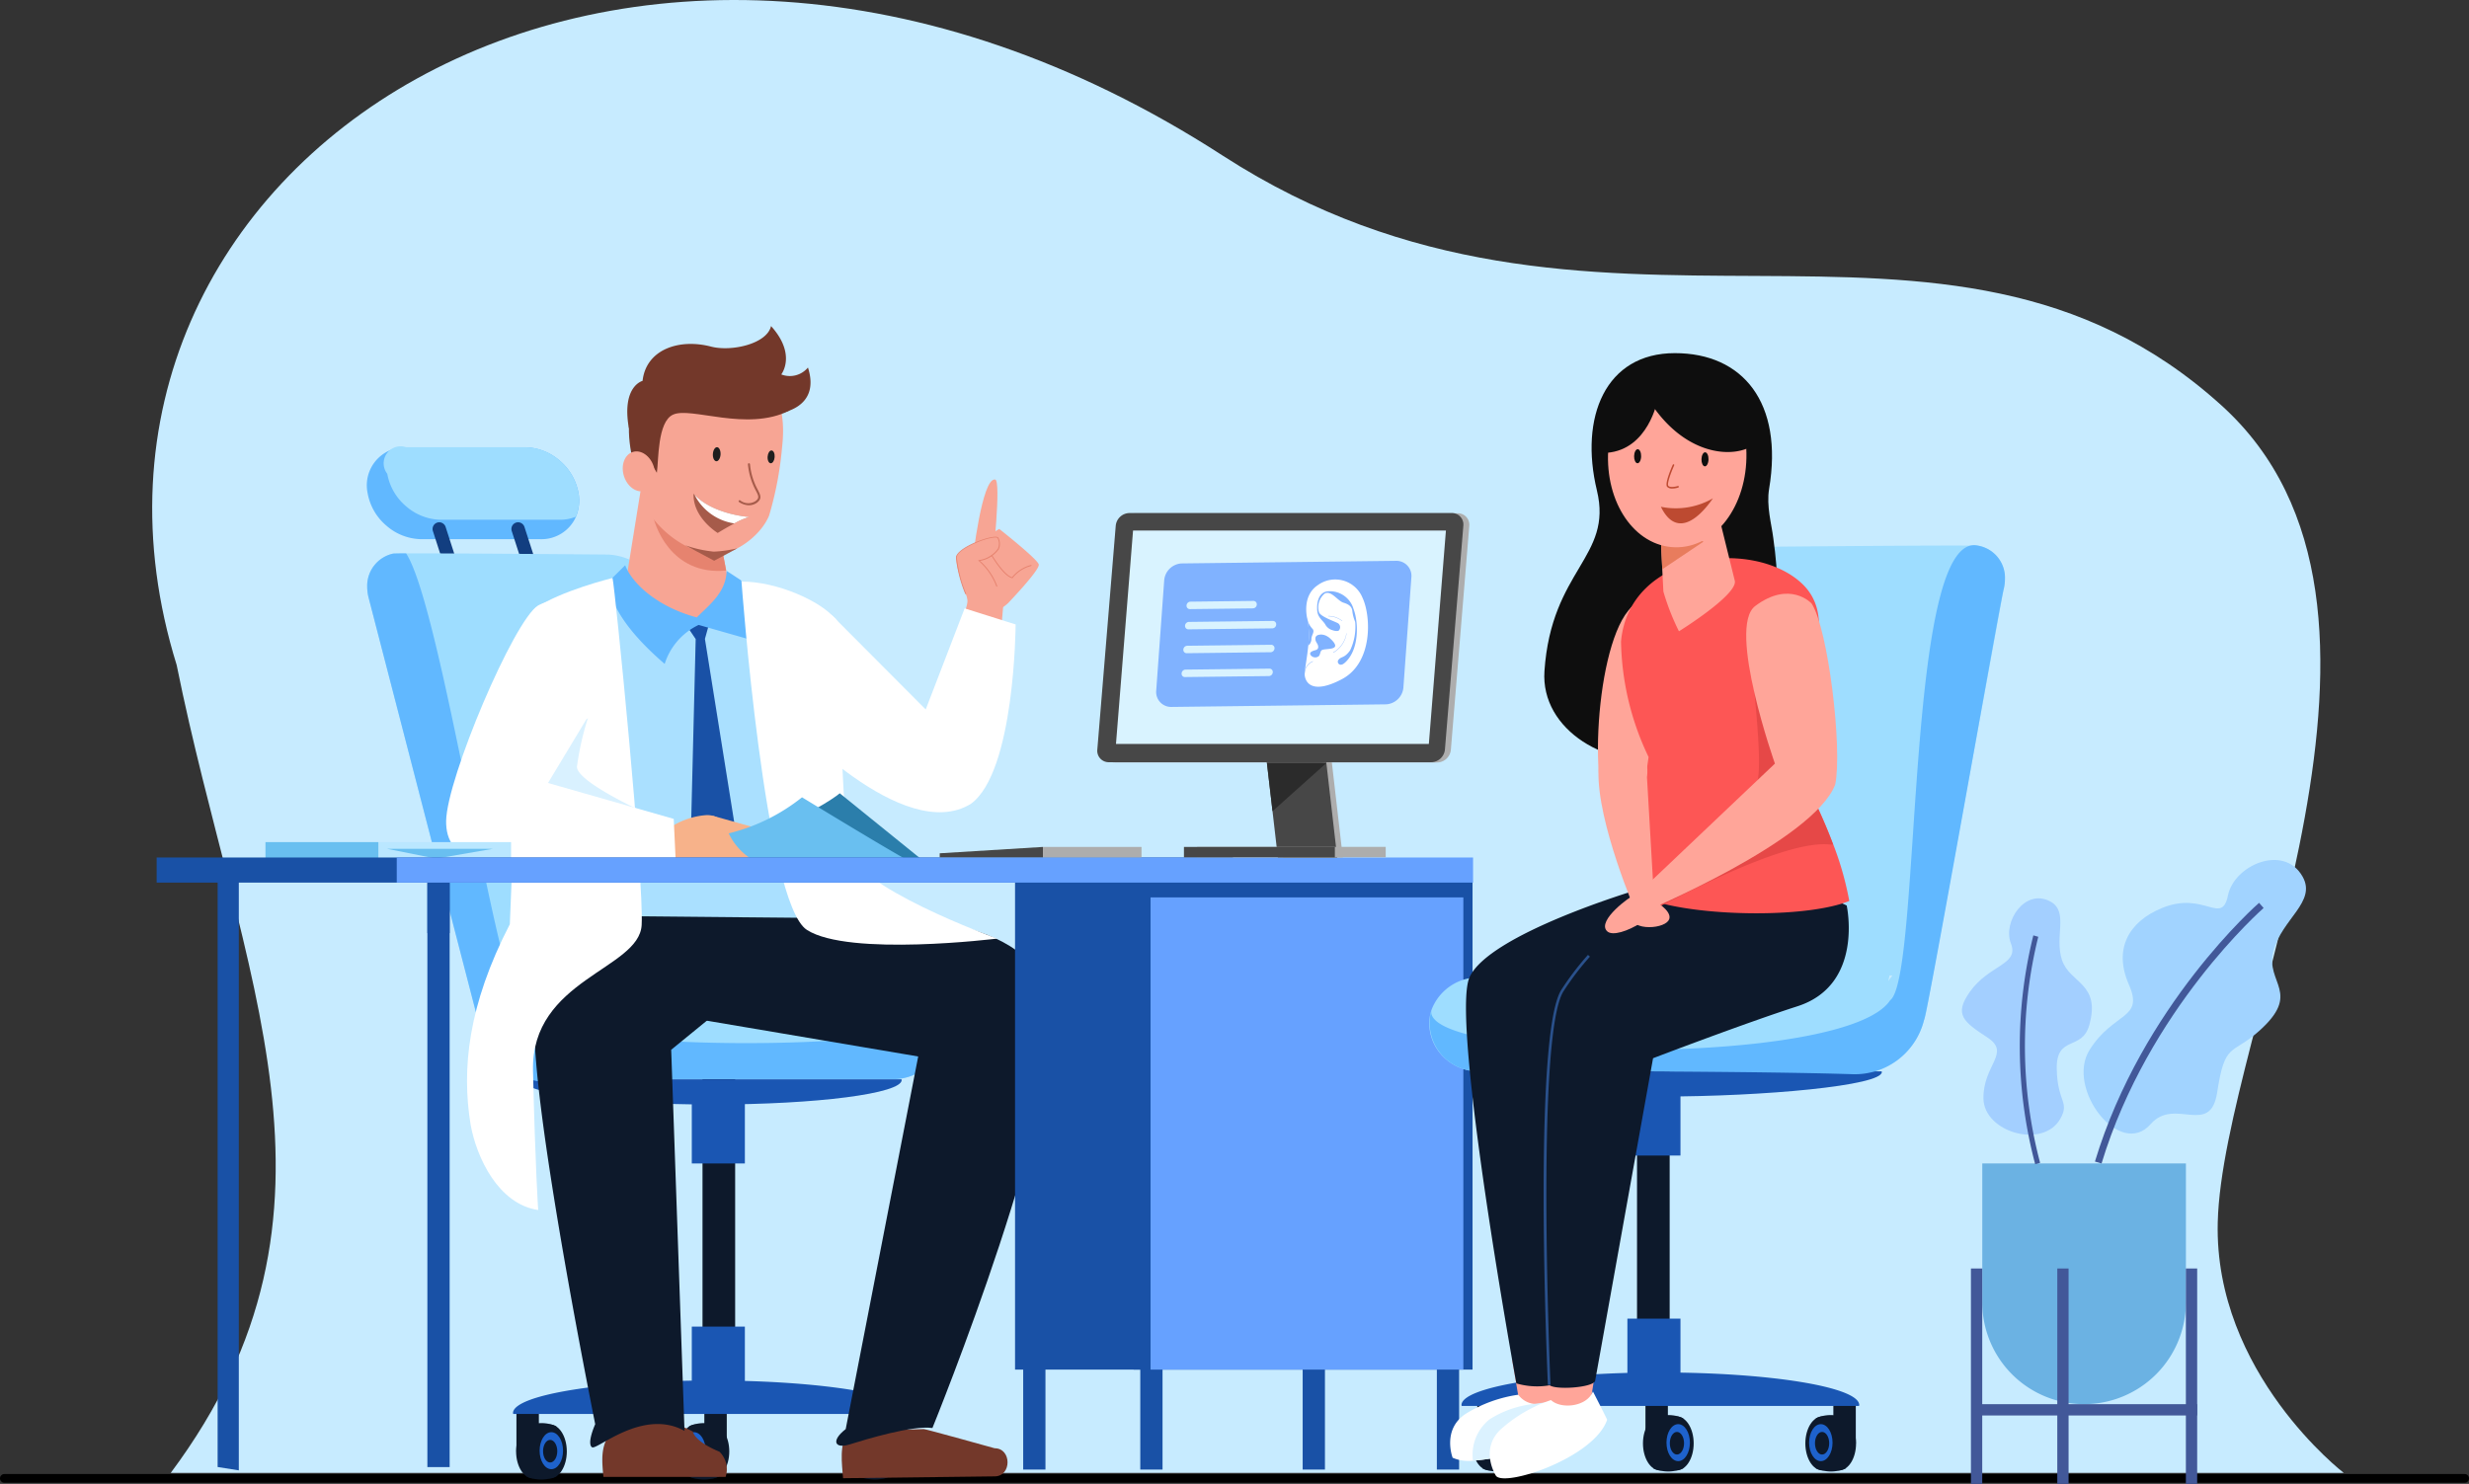 <svg xmlns="http://www.w3.org/2000/svg" width="250.623" height="150.663" viewBox="0 0 250.623 150.663">
  <rect x="0" y="0" width="250.623" height="150.663" fill="#333333" stroke="none"/>
  <g id="Gruppe_857" data-name="Gruppe 857" transform="translate(1896.225 -175.878)">
    <g id="room" transform="translate(-1896.225 175.878)">
      <path id="Pfad_727" data-name="Pfad 727" d="M443.824,559.438c19.915-26.7,6.984-50.366.6-82.023C428.785,427,489.687,386.3,550.6,425.689c37.783,24.435,73.059-.3,101.4,25.378,22.541,20.417.093,63.51-.391,82.932-.382,15.31,12.787,25.438,12.787,25.438Z" transform="translate(-426.491 -409.894)" fill="#c7ebff"/>
      <path id="shadow" d="M510.281,2172.284H260.542a.439.439,0,0,1-.442-.442h0a.439.439,0,0,1,.442-.442H510.281a.439.439,0,0,1,.442.442h0A.439.439,0,0,1,510.281,2172.284Z" transform="translate(-260.1 -2021.738)"/>
      <g id="plant_2_" transform="translate(199.151 87.316)">
        <g id="Gruppe_787" data-name="Gruppe 787" transform="translate(0.914 30.816)">
          <g id="Gruppe_786" data-name="Gruppe 786">
            <path id="Pfad_728" data-name="Pfad 728" d="M2638.731,1824.735h0a10.341,10.341,0,0,0,10.34-10.34v-14.1H2628.4v14.1A10.329,10.329,0,0,0,2638.731,1824.735Z" transform="translate(-2627.248 -1800.3)" fill="#6bb2e3"/>
            <rect id="Rechteck_535" data-name="Rechteck 535" width="1.147" height="21.869" transform="translate(22.966 32.53) rotate(180)" fill="#425899"/>
            <rect id="Rechteck_536" data-name="Rechteck 536" width="1.147" height="21.869" transform="translate(1.147 32.53) rotate(180)" fill="#425899"/>
            <rect id="Rechteck_537" data-name="Rechteck 537" width="1.147" height="21.869" transform="translate(9.913 32.53) rotate(180)" fill="#425899"/>
          </g>
          <rect id="Rechteck_538" data-name="Rechteck 538" width="1.147" height="21.869" transform="translate(22.965 24.438) rotate(90)" fill="#425899"/>
        </g>
        <g id="Gruppe_788" data-name="Gruppe 788" transform="translate(0 3.896)">
          <path id="Pfad_729" data-name="Pfad 729" d="M2613.041,1483.763c1.929,1.028.408,3.552,1.2,5.948s3.968,2.336,2.77,6.618c-.739,2.642-3.356.986-3.3,4.418s1.359,3.347.348,5.106c-1.759,3.076-7.749,1.351-7.791-2.082s2.829-4.6.4-6.194-3.4-2.32-1.8-4.6c1.98-2.829,5.047-2.744,4.189-4.945S2610.493,1482.4,2613.041,1483.763Z" transform="translate(-2604.085 -1483.454)" fill="#a3cfff"/>
          <path id="Pfad_730" data-name="Pfad 730" d="M2675.128,1550.793l-.5.144a46.679,46.679,0,0,1-.187-23.237l.5.144A46.228,46.228,0,0,0,2675.128,1550.793Z" transform="translate(-2667.191 -1523.941)" fill="#425899"/>
        </g>
        <g id="Gruppe_789" data-name="Gruppe 789" transform="translate(12.346)">
          <path id="Pfad_731" data-name="Pfad 731" d="M2771.638,1439.3c1.427,2.557-2.124,4.291-2.974,7.553s2.957,4.206-1.5,8.148c-2.744,2.43-3.424,1.036-4.206,6.194-.7,4.537-4.325.442-6.746,3.211-3.118,3.577-8.649-3.619-6.211-7.519s5.565-3.084,3.994-6.644-.068-6.381,3.39-7.783c4.274-1.742,6.033,1.835,6.669-1.274C2764.688,1438.1,2769.751,1435.922,2771.638,1439.3Z" transform="translate(-2749.394 -1437.595)" fill="#a1d3ff"/>
          <path id="Pfad_732" data-name="Pfad 732" d="M2763.671,1515.266c4.75-15.684,16.338-25.837,16.449-25.939l-.459-.527c-.119.1-11.861,10.391-16.661,26.27Z" transform="translate(-2761.844 -1484.45)" fill="#425899"/>
        </g>
      </g>
    </g>
    <g id="characters" transform="translate(-1880.324 208.98)">
      <g id="doctor" transform="translate(11.046)">
        <g id="Gruppe_790" data-name="Gruppe 790" transform="translate(10.304 12.303)">
          <path id="Pfad_733" data-name="Pfad 733" d="M698.6,949.064a5.6,5.6,0,0,0,1.912,3.3,5.5,5.5,0,0,0,3.526,1.368h12.082a3.831,3.831,0,0,0,3.628-2.277,4.271,4.271,0,0,0,.263-2.387,5.635,5.635,0,0,0-1.9-3.3,5.5,5.5,0,0,0-3.526-1.368H702.49a4.27,4.27,0,0,0-1.64.314A3.861,3.861,0,0,0,698.6,949.064Z" transform="translate(-698.533 -944.391)" fill="#61b8ff"/>
          <path id="Pfad_734" data-name="Pfad 734" d="M873.4,1040.4h0a.681.681,0,0,0,.646-.892l-1.623-5.03a.692.692,0,0,0-.646-.476h0a.681.681,0,0,0-.646.892l1.623,5.03A.665.665,0,0,0,873.4,1040.4Z" transform="translate(-856.436 -1026.379)" fill="#123e80"/>
          <path id="Pfad_735" data-name="Pfad 735" d="M779.2,1040.4h0a.681.681,0,0,0,.646-.892l-1.623-5.03a.692.692,0,0,0-.646-.476h0a.681.681,0,0,0-.646.892l1.623,5.03A.665.665,0,0,0,779.2,1040.4Z" transform="translate(-770.239 -1026.379)" fill="#123e80"/>
          <path id="Pfad_736" data-name="Pfad 736" d="M722.1,947a5.6,5.6,0,0,0,1.912,3.3,5.5,5.5,0,0,0,3.526,1.368h12.082a4.23,4.23,0,0,0,1.631-.314,4.272,4.272,0,0,0,.263-2.387,5.635,5.635,0,0,0-1.9-3.3,5.5,5.5,0,0,0-3.526-1.368H724A1.725,1.725,0,0,0,722.1,947Z" transform="translate(-720.04 -944.3)" fill="#9eddff"/>
        </g>
        <g id="Gruppe_802" data-name="Gruppe 802" transform="translate(10.326 23.083)">
          <g id="Gruppe_801" data-name="Gruppe 801">
            <g id="Gruppe_800" data-name="Gruppe 800">
              <g id="Gruppe_797" data-name="Gruppe 797" transform="translate(14.801 51.701)">
                <rect id="Rechteck_539" data-name="Rechteck 539" width="2.277" height="4.24" transform="translate(36.491 35.26)" fill="#0d192b"/>
                <rect id="Rechteck_540" data-name="Rechteck 540" width="2.277" height="4.24" transform="translate(19.422 35.26)" fill="#0d192b"/>
                <rect id="Rechteck_541" data-name="Rechteck 541" width="2.277" height="4.24" transform="translate(0.348 35.26)" fill="#0d192b"/>
                <g id="Gruppe_792" data-name="Gruppe 792" transform="translate(0.314 36.605)">
                  <g id="Gruppe_791" data-name="Gruppe 791">
                    <ellipse id="Ellipse_61" data-name="Ellipse 61" cx="1.733" cy="2.744" rx="1.733" ry="2.744" transform="translate(0 0.133)" fill="#0d192b"/>
                    <ellipse id="Ellipse_62" data-name="Ellipse 62" cx="1.733" cy="2.744" rx="1.733" ry="2.744" transform="translate(1.682 0.133)" fill="#0d192b"/>
                    <path id="Pfad_737" data-name="Pfad 737" d="M892.042,2115.938a3.717,3.717,0,0,1-3.025.017l-.017-5.063a3.544,3.544,0,0,1,3.033-.026Z" transform="translate(-887.955 -2110.537)" fill="#0d192b"/>
                    <ellipse id="Ellipse_63" data-name="Ellipse 63" cx="1.189" cy="1.878" rx="1.189" ry="1.878" transform="translate(2.387 0.923)" fill="#1e62cc"/>
                  </g>
                  <ellipse id="Ellipse_64" data-name="Ellipse 64" cx="0.722" cy="1.147" rx="0.722" ry="1.147" transform="translate(2.736 1.705)" fill="#0d192b"/>
                </g>
                <g id="Gruppe_794" data-name="Gruppe 794" transform="translate(16.806 36.605)">
                  <g id="Gruppe_793" data-name="Gruppe 793">
                    <ellipse id="Ellipse_65" data-name="Ellipse 65" cx="1.733" cy="2.744" rx="1.733" ry="2.744" transform="translate(1.682 0.133)" fill="#0d192b"/>
                    <ellipse id="Ellipse_66" data-name="Ellipse 66" cx="1.733" cy="2.744" rx="1.733" ry="2.744" transform="translate(0 0.133)" fill="#0d192b"/>
                    <path id="Pfad_738" data-name="Pfad 738" d="M1083.3,2115.938a3.717,3.717,0,0,0,3.025.017l.017-5.063a3.543,3.543,0,0,0-3.033-.026Z" transform="translate(-1082.238 -2110.537)" fill="#0d192b"/>
                    <ellipse id="Ellipse_67" data-name="Ellipse 67" cx="1.189" cy="1.878" rx="1.189" ry="1.878" transform="translate(0.374 0.923)" fill="#1e62cc"/>
                  </g>
                  <ellipse id="Ellipse_68" data-name="Ellipse 68" cx="0.722" cy="1.147" rx="0.722" ry="1.147" transform="translate(0.969 1.705)" fill="#0d192b"/>
                </g>
                <g id="Gruppe_796" data-name="Gruppe 796" transform="translate(34.138 36.605)">
                  <g id="Gruppe_795" data-name="Gruppe 795">
                    <ellipse id="Ellipse_69" data-name="Ellipse 69" cx="1.733" cy="2.744" rx="1.733" ry="2.744" transform="translate(1.682 0.133)" fill="#0d192b"/>
                    <ellipse id="Ellipse_70" data-name="Ellipse 70" cx="1.733" cy="2.744" rx="1.733" ry="2.744" transform="translate(0 0.133)" fill="#0d192b"/>
                    <path id="Pfad_739" data-name="Pfad 739" d="M1287.4,2115.938a3.717,3.717,0,0,0,3.025.017l.017-5.063a3.544,3.544,0,0,0-3.033-.026Z" transform="translate(-1286.329 -2110.537)" fill="#0d192b"/>
                    <ellipse id="Ellipse_71" data-name="Ellipse 71" cx="1.189" cy="1.878" rx="1.189" ry="1.878" transform="translate(0.382 0.923)" fill="#1e62cc"/>
                  </g>
                  <ellipse id="Ellipse_72" data-name="Ellipse 72" cx="0.722" cy="1.147" rx="0.722" ry="1.147" transform="translate(0.977 1.705)" fill="#0d192b"/>
                </g>
                <rect id="Rechteck_542" data-name="Rechteck 542" width="3.314" height="34.529" transform="translate(19.236)" fill="#0d192b"/>
                <path id="Pfad_740" data-name="Pfad 740" d="M913.349,2063a.331.331,0,0,0,.026-.085c0-1.826-9.04-3.313-20.187-3.313S873,2061.078,873,2062.914c0,.025.026.06.026.085Z" transform="translate(-873 -2027.323)" fill="#1a56b3"/>
                <rect id="Rechteck_543" data-name="Rechteck 543" width="5.387" height="6.576" transform="translate(23.536 10.243) rotate(180)" fill="#1a56b3"/>
                <rect id="Rechteck_544" data-name="Rechteck 544" width="5.387" height="6.576" transform="translate(23.536 33.384) rotate(180)" fill="#1a56b3"/>
              </g>
              <g id="Gruppe_799" data-name="Gruppe 799">
                <path id="Pfad_741" data-name="Pfad 741" d="M997.512,1072.7Z" transform="translate(-971.939 -1072.571)" fill="#4a82db"/>
                <g id="Gruppe_798" data-name="Gruppe 798">
                  <path id="Pfad_742" data-name="Pfad 742" d="M698.8,1074.574a4.684,4.684,0,0,0,.119,1.011l11.173,43.178a5.229,5.229,0,0,0,.187.62,7.262,7.262,0,0,0,7.23,5.489l11.682-.306h23.016a5.066,5.066,0,0,0,3.551-1.427,4.775,4.775,0,0,0,1.478-3.441,4.221,4.221,0,0,0-.221-1.359,5.116,5.116,0,0,0-4.953-3.313s-10.348.28-13.365-2.617-9.822-36.628-9.822-36.628a6.163,6.163,0,0,0-5.489-4.469,1.984,1.984,0,0,0-.221-.009s-15.625-.136-20.417-.119c-.365,0-.663,0-.892.009-.212,0-.34.009-.391.009h-.017A3.35,3.35,0,0,0,698.8,1074.574Zm14.7,40.281h.289l.136.569-.187-.246Z" transform="translate(-698.8 -1071.183)" fill="#9eddff"/>
                </g>
              </g>
              <path id="Pfad_743" data-name="Pfad 743" d="M884.425,1699.7c-.008.025-.025.042-.025.068,0,1.376,8.615,2.489,19.244,2.489s19.244-1.113,19.244-2.489c0-.026-.017-.043-.025-.068Z" transform="translate(-868.631 -1646.299)" fill="#1a56b3"/>
            </g>
          </g>
          <path id="Pfad_744" data-name="Pfad 744" d="M698.8,1074.59a4.683,4.683,0,0,0,.119,1.011l11.173,43.178a5.231,5.231,0,0,0,.187.62,7.262,7.262,0,0,0,7.23,5.489l11.682-.306h23.016a5.066,5.066,0,0,0,3.551-1.427,4.775,4.775,0,0,0,1.478-3.441,4.22,4.22,0,0,0-.221-1.359c-1.317,3.433-39.788,3.67-42.464-.773-2.617-2.269-8.207-40.909-11.8-46.381-.365,0-.663,0-.892.009-.212,0-.34.009-.391.009h-.017A3.35,3.35,0,0,0,698.8,1074.59Z" transform="translate(-698.8 -1071.199)" fill="#61b8ff"/>
        </g>
        <g id="Gruppe_808" data-name="Gruppe 808" transform="translate(29.749)">
          <path id="Pfad_745" data-name="Pfad 745" d="M927.4,1103.928c3.552-2.651,15.744-4.707,23.552-1.045,1.24,1.172,3.025,5.438,4.138,9.439l3.084,33.441H931.793Z" transform="translate(-927.4 -1075.296)" fill="#aae0ff"/>
          <path id="Pfad_746" data-name="Pfad 746" d="M1014.017,1003.719a7.343,7.343,0,0,1-7.417-3.543l1.691-10.476,3.415,1.521a14.311,14.311,0,0,1,3.985.926l1.079,5.591.238,1.215C1017.552,1000.142,1018.214,1003.107,1014.017,1003.719Z" transform="translate(-999.871 -973.54)" fill="#f7a594"/>
          <path id="Pfad_747" data-name="Pfad 747" d="M1039.3,1021c.136,1.3,1.844,6.551,7.511,6.007l-1.054-5.463Z" transform="translate(-1029.793 -1002.181)" fill="#e6836f"/>
          <g id="Gruppe_807" data-name="Gruppe 807" transform="translate(6.022)">
            <g id="Gruppe_806" data-name="Gruppe 806" transform="translate(0 2.916)">
              <g id="Gruppe_803" data-name="Gruppe 803">
                <path id="Pfad_748" data-name="Pfad 748" d="M1033.356,852.737a34.738,34.738,0,0,1-1.325,6.984c-1,2.37-4.1,4.291-6.109,3.959a10.385,10.385,0,0,1-6.126-4.316,25.112,25.112,0,0,1-1.4-7.2c-.059-5.344,4.563-8.352,8.964-7.851S1033.959,847.426,1033.356,852.737Z" transform="translate(-1016.685 -843.375)" fill="#f7a594"/>
                <path id="Pfad_749" data-name="Pfad 749" d="M1012.4,846.24c-.34-1.869,1.054-2.09,1.92-.433.187-1.258.051-5.166,1.631-5.9,1.8-.858,7.511,1.776,11.835-.425,0,0-.561-6.007-9.388-5.65C1008.018,835.424,1012.4,846.24,1012.4,846.24Z" transform="translate(-1010.362 -833.82)" fill="#73382a"/>
                <ellipse id="Ellipse_73" data-name="Ellipse 73" cx="1.589" cy="2.065" rx="1.589" ry="2.065" transform="translate(0 10.343) rotate(-17.319)" fill="#f7a594"/>
              </g>
              <g id="Gruppe_805" data-name="Gruppe 805" transform="translate(7.68 9.386)">
                <path id="Pfad_750" data-name="Pfad 750" d="M1094.349,1002.262a6.559,6.559,0,0,0-1.521.654c-.858.45-1.691.969-1.691.969s-2.532-1.529-2.455-3.985c.034.034.068.076.1.11C1090.738,1002.041,1094.349,1002.262,1094.349,1002.262Z" transform="translate(-1088.68 -995.175)" fill="#a65b4a"/>
                <path id="Pfad_751" data-name="Pfad 751" d="M1095.465,1003.451a6.56,6.56,0,0,0-1.521.654,5.405,5.405,0,0,1-4.044-2.906C1091.854,1003.23,1095.465,1003.451,1095.465,1003.451Z" transform="translate(-1089.796 -996.365)" fill="#fff"/>
                <path id="Pfad_752" data-name="Pfad 752" d="M1143.509,967.753a1.963,1.963,0,0,1-.918-.331.1.1,0,0,1,.127-.161,1.333,1.333,0,0,0,1.563.059c.4-.306.3-.518.017-1.062a6.991,6.991,0,0,1-.8-2.659.094.094,0,0,1,.094-.11.105.105,0,0,1,.119.094,6.661,6.661,0,0,0,.782,2.583c.289.569.459.909-.076,1.325A1.4,1.4,0,0,1,1143.509,967.753Z" transform="translate(-1137.976 -961.856)" fill="#a65b4a"/>
                <g id="Gruppe_804" data-name="Gruppe 804" transform="translate(1.962)">
                  <path id="Pfad_753" data-name="Pfad 753" d="M1112.553,945.032c-.026.391-.221.705-.433.688s-.374-.34-.348-.739.221-.705.433-.688S1112.57,944.641,1112.553,945.032Z" transform="translate(-1111.769 -944.292)" fill="#1e1e1e"/>
                  <path id="Pfad_754" data-name="Pfad 754" d="M1177.882,948.869c-.026.357-.2.637-.4.629s-.34-.314-.314-.671.2-.637.4-.629S1177.908,948.512,1177.882,948.869Z" transform="translate(-1171.609 -947.866)" fill="#1e1e1e"/>
                </g>
              </g>
            </g>
            <path id="Pfad_755" data-name="Pfad 755" d="M1024.893,808.362s4.333-.425,2.982-4.647a2.392,2.392,0,0,1-2.71.7s1.589-2-1.037-4.911c-.416,1.818-4.036,2.625-6.1,2.082-3.28-.85-6.593.323-6.941,3.483,0,0-2.141.518-1.393,4.783,3.314-.119,4.775-3.135,7.213-3.568S1021.418,808.846,1024.893,808.362Z" transform="translate(-1008.579 -799.5)" fill="#73382a"/>
            <path id="Pfad_756" data-name="Pfad 756" d="M1084.093,1061.806a12.611,12.611,0,0,1-2.4.34,12.412,12.412,0,0,1-2.9-.646l2.94,1.572Z" transform="translate(-1071.959 -1039.24)" fill="#a65b4a"/>
          </g>
          <path id="Pfad_757" data-name="Pfad 757" d="M1085.422,1149.3l-.416,1.5,2.974,18.615-1.572,3.033-2.8-3.008.459-18.624-.671-.994.79-1.13Z" transform="translate(-1070.146 -1119.031)" fill="#1951a6"/>
          <path id="Pfad_758" data-name="Pfad 758" d="M998.631,1085.969c-.059,2.209-1.784,3.466-3.025,4.724-3.67-.96-6.457-3.212-7.273-5.293l-1.733,1.716c.306,2.685,2.464,5.472,5.744,8.3a6.571,6.571,0,0,1,3.449-3.959l4.911,1.4a9.023,9.023,0,0,0-.62-5.939Z" transform="translate(-981.57 -1061.109)" fill="#61b8ff"/>
        </g>
        <path id="Pfad_759" data-name="Pfad 759" d="M1281.221,2122.5c1.75,0,1.75-2.855,0-2.855,0,0-6.976-1.946-7.179-1.946s-7.655.212-7.655.212c-.986,1.368-.654,3.3-.552,4.775Z" transform="translate(-1207.206 -2005.702)" fill="#73382a"/>
        <path id="Pfad_760" data-name="Pfad 760" d="M979.817,2115.129c-.127-1.478-.34-3.05.68-4.393,1.733-.637,5.021-2.116,8.411-.2,0,0,.068.952,2.693,2.039a2.488,2.488,0,0,1,.62,2.557Z" transform="translate(-945.514 -1998.279)" fill="#73382a"/>
        <path id="Pfad_761" data-name="Pfad 761" d="M1115.767,1558.464l7.358-37.834-21.725-3.679v-10.374l16.721.009c-.748,0,15.939-1.156,18.276,7.9s-11.827,43.866-11.827,43.866c-2.022-.28-6.687,1.13-8.42,1.674C1114.654,1560.486,1114.246,1559.645,1115.767,1558.464Z" transform="translate(-1056.868 -1446.466)" fill="#0d192b"/>
        <path id="Pfad_762" data-name="Pfad 762" d="M928.812,1504.63l-16.372,13.365,1.351,38.692c-4.316-2.379-9.057,2.158-9.414,1.64,0,0-.527-.246.348-2.319-1.657-8.326-7.7-39.55-5.811-43.017a71.448,71.448,0,0,1,5.82-8.59Z" transform="translate(-871.255 -1444.51)" fill="#0d192b"/>
        <path id="Pfad_763" data-name="Pfad 763" d="M832.825,1100.6c.255,1,3.212,30.731,2.957,35.242s-11.241,5.506-11.028,14.792c.229,9.864.527,14.138.527,14.138-4.07-.595-6.262-5.37-6.857-8.641-.935-5.693-.263-12.167,3.976-20.374,0,0,1.13-31.037,2.54-32.048C827.464,1101.917,832.825,1100.6,832.825,1100.6Z" transform="translate(-797.596 -1075.018)" fill="#fff"/>
        <path id="Pfad_764" data-name="Pfad 764" d="M894.444,1257.7a28.671,28.671,0,0,0-1.41,5.82c0,1.708,8.258,5.293,8.258,5.293H887.8v-6.381Z" transform="translate(-861.416 -1218.77)" fill="#d9f1ff"/>
        <g id="Gruppe_809" data-name="Gruppe 809" transform="translate(40.514 49.655)">
          <path id="Pfad_765" data-name="Pfad 765" d="M1054.1,1385.6a7.632,7.632,0,0,1,4.189-1.665c2.566-.2,4.817,4.681,4.817,4.681h-8.879Z" transform="translate(-1054.1 -1383.927)" fill="#f7b28a"/>
          <path id="Pfad_766" data-name="Pfad 766" d="M1109.956,1384.7s4.036,1.138,4.6,1.291c.263,1.062-2.515.6-3.8.136C1109.336,1385.6,1109.956,1384.7,1109.956,1384.7Z" transform="translate(-1105.087 -1384.634)" fill="#f7b28a"/>
        </g>
        <path id="Pfad_767" data-name="Pfad 767" d="M802.423,1128.476c-2.464,1.529-9.261,17.553-9.329,21.869-.025,1.9.765,3.79,4.384,4.019,2,.127,18.93.272,18.93.272l-.212-4.495-12.761-3.645,3.9-6.474C811.989,1137.627,808,1125.5,802.423,1128.476Z" transform="translate(-774.755 -1100.099)" fill="#fff"/>
        <g id="Gruppe_812" data-name="Gruppe 812" transform="translate(70.047 15.585)">
          <g id="Gruppe_811" data-name="Gruppe 811" transform="translate(0.028)">
            <path id="Pfad_768" data-name="Pfad 768" d="M1403.986,1058.5s-1.563-3.823-1.368-4.868,4.036-2.387,4.231-1.929.586,1.606-1.929,2.294C1406.6,1055.543,1408.489,1058.645,1403.986,1058.5Z" transform="translate(-1402.553 -1045.776)" fill="#f7a594"/>
            <g id="Gruppe_810" data-name="Gruppe 810">
              <path id="Pfad_769" data-name="Pfad 769" d="M1415.5,1049.876s-.323-3.45.238-4.834a7.272,7.272,0,0,1,2.948-3.042s3.891,3.059,4.01,3.611-3.127,3.934-3.127,3.934S1417.161,1051.839,1415.5,1049.876Z" transform="translate(-1414.275 -1036.982)" fill="#f7a594"/>
              <path id="Pfad_770" data-name="Pfad 770" d="M1421.9,991.3s.952-8.607,2.311-8.36c.629.119-.255,8.335-.255,8.335Z" transform="translate(-1420.212 -982.939)" fill="#f7a594"/>
              <path id="Pfad_771" data-name="Pfad 771" d="M1403.026,1057.1h.026a.044.044,0,0,0,.026-.059,13.149,13.149,0,0,1-.943-3.713c.144-.807,2.668-1.861,3.755-1.971.323-.034.374.034.382.059a1.215,1.215,0,0,1,.034,1.062,2.862,2.862,0,0,1-1.929,1.164l-.077.026.06.059a6.328,6.328,0,0,1,1.784,2.574.048.048,0,0,0,.094-.025,6.305,6.305,0,0,0-1.75-2.557,2.894,2.894,0,0,0,1.912-1.189,1.328,1.328,0,0,0-.034-1.139c-.042-.1-.2-.144-.484-.11-1.1.11-3.67,1.181-3.832,2.047a12.915,12.915,0,0,0,.952,3.764C1403,1057.079,1403.017,1057.088,1403.026,1057.1Z" transform="translate(-1402.034 -1045.459)" fill="#e6836f"/>
              <path id="Pfad_772" data-name="Pfad 772" d="M1446.712,1075.665c.017,0,.026.009.042.009l.034.009.017-.026a3.541,3.541,0,0,1,1.886-1.223.049.049,0,0,0-.026-.094,3.686,3.686,0,0,0-1.92,1.241h0c-.824-.238-1.988-2.192-2.005-2.218a.045.045,0,0,0-.06-.017.053.053,0,0,0-.017.059C1444.707,1073.49,1445.845,1075.41,1446.712,1075.665Z" transform="translate(-1441.039 -1065.659)" fill="#e6836f"/>
            </g>
          </g>
          <path id="Pfad_773" data-name="Pfad 773" d="M1403.1,1121.7l-1.4,5.37,4.342,1.393.535-6.134Z" transform="translate(-1401.7 -1109.91)" fill="#f7a594"/>
        </g>
        <path id="Pfad_774" data-name="Pfad 774" d="M1189.262,1138.242l8.887,8.921,3.951-10.263,5.174,1.631s-.059,15-4.554,18.224c-6.873,4.2-18.641-8.607-18.641-8.607C1179.474,1141.709,1186.509,1134.5,1189.262,1138.242Z" transform="translate(-1131.127 -1108.233)" fill="#fff"/>
        <path id="Pfad_775" data-name="Pfad 775" d="M1146,1104.9s2.37,32.609,6.635,35.362,19.321.884,19.321.884-15.021-5.387-15.276-9.4-1.223-23.127-1.223-23.127C1154.063,1106.913,1149.636,1104.882,1146,1104.9Z" transform="translate(-1097.678 -1078.951)" fill="#fff"/>
        <path id="Pfad_776" data-name="Pfad 776" d="M1202.9,1360.525c1.427-.145,4.426-2.014,5.14-2.625l8.717,7.052h-13.509Z" transform="translate(-1149.744 -1310.457)" fill="#2b7eab"/>
        <path id="Pfad_777" data-name="Pfad 777" d="M1149.426,1369.361c-.365,0-11.283-6.661-11.283-6.661a19.252,19.252,0,0,1-7.443,3.662,6.367,6.367,0,0,0,3.042,3.016Z" transform="translate(-1083.678 -1314.849)" fill="#69bff0"/>
        <g id="Gruppe_814" data-name="Gruppe 814" transform="translate(0 52.4)">
          <rect id="Rechteck_545" data-name="Rechteck 545" width="13.467" height="2.09" transform="translate(24.931 2.09) rotate(180)" fill="#bae7ff"/>
          <rect id="Rechteck_546" data-name="Rechteck 546" width="11.461" height="2.09" transform="translate(11.461 2.09) rotate(180)" fill="#69bff0"/>
          <path id="Pfad_778" data-name="Pfad 778" d="M733.082,1424.2H722.3l5,1Z" transform="translate(-709.977 -1423.524)" fill="#69bff0"/>
        </g>
      </g>
      <g id="table" transform="translate(0 18.989)">
        <g id="Gruppe_818" data-name="Gruppe 818" transform="translate(0 34.973)">
          <rect id="Rechteck_547" data-name="Rechteck 547" width="2.26" height="59.338" transform="translate(27.482 2.555)" fill="#1951a6"/>
          <rect id="Rechteck_548" data-name="Rechteck 548" width="2.26" height="5.098" transform="translate(27.482 2.581)" fill="#1951a6"/>
          <rect id="Rechteck_549" data-name="Rechteck 549" width="2.26" height="10.306" transform="translate(132.211 62.145) rotate(180)" fill="#1951a6"/>
          <rect id="Rechteck_550" data-name="Rechteck 550" width="2.26" height="10.306" transform="translate(118.591 62.145) rotate(180)" fill="#1951a6"/>
          <path id="Pfad_779" data-name="Pfad 779" d="M522.25,1457.2v60.307l-2.15-.34V1457.2Z" transform="translate(-513.91 -1455.282)" fill="#1951a6"/>
          <rect id="Rechteck_551" data-name="Rechteck 551" width="2.26" height="10.306" transform="translate(90.221 62.145) rotate(180)" fill="#1951a6"/>
          <rect id="Rechteck_552" data-name="Rechteck 552" width="2.26" height="10.306" transform="translate(102.106 62.145) rotate(180)" fill="#1951a6"/>
          <g id="Gruppe_817" data-name="Gruppe 817">
            <rect id="Rechteck_553" data-name="Rechteck 553" width="109.254" height="2.549" transform="translate(109.254 2.549) rotate(180)" fill="#1951a6"/>
            <g id="Gruppe_816" data-name="Gruppe 816" transform="translate(87.134 2.326)">
              <rect id="Rechteck_554" data-name="Rechteck 554" width="13.985" height="49.669" fill="#1951a6"/>
              <g id="Gruppe_815" data-name="Gruppe 815" transform="translate(12.039)">
                <rect id="Rechteck_555" data-name="Rechteck 555" width="34.401" height="49.669" fill="#1951a6"/>
                <rect id="Rechteck_556" data-name="Rechteck 556" width="31.751" height="47.944" transform="translate(1.716 1.725)" fill="#66a1ff"/>
              </g>
            </g>
            <rect id="Rechteck_557" data-name="Rechteck 557" width="109.254" height="2.549" transform="translate(133.626 2.549) rotate(180)" fill="#66a1ff"/>
          </g>
        </g>
        <g id="Gruppe_824" data-name="Gruppe 824" transform="translate(79.487)">
          <g id="Gruppe_822" data-name="Gruppe 822" transform="translate(15.993)">
            <path id="Pfad_780" data-name="Pfad 780" d="M1780.59,1323.606h6.032l-1.189-10.306H1779.4Z" transform="translate(-1761.697 -1288.635)" fill="#adadad"/>
            <path id="Pfad_781" data-name="Pfad 781" d="M1772.8,1313.3v.043l.646,5.565.544,4.7h6.024l-1.1-9.584V1314l-.085-.7Z" transform="translate(-1755.657 -1288.635)" fill="#474747"/>
            <rect id="Rechteck_558" data-name="Rechteck 558" width="19.142" height="1.054" transform="translate(29.28 34.948) rotate(180)" fill="#adadad"/>
            <rect id="Rechteck_559" data-name="Rechteck 559" width="15.319" height="1.054" transform="translate(8.799 33.9)" fill="#474747"/>
            <path id="Pfad_782" data-name="Pfad 782" d="M1772.8,1313.8l.646,5.565,5.463-4.885.025-.026h-.025Z" transform="translate(-1755.657 -1289.093)" fill="#2b2b2b"/>
            <g id="Gruppe_821" data-name="Gruppe 821">
              <g id="Gruppe_819" data-name="Gruppe 819" transform="translate(0.604 0.025)">
                <path id="Pfad_783" data-name="Pfad 783" d="M1579.332,1048.6h32.711a1.424,1.424,0,0,0,1.393-1.291l1.869-22.719a1.168,1.168,0,0,0-1.181-1.292h-32.711a1.424,1.424,0,0,0-1.393,1.292l-1.869,22.719A1.167,1.167,0,0,0,1579.332,1048.6Z" transform="translate(-1578.146 -1023.3)" fill="#adadad"/>
              </g>
              <g id="Gruppe_820" data-name="Gruppe 820">
                <path id="Pfad_784" data-name="Pfad 784" d="M1572.218,1048.3h32.711a1.424,1.424,0,0,0,1.393-1.291l1.869-22.719a1.167,1.167,0,0,0-1.181-1.291H1574.3a1.424,1.424,0,0,0-1.394,1.291l-1.869,22.719A1.163,1.163,0,0,0,1572.218,1048.3Z" transform="translate(-1571.031 -1023)" fill="#474747"/>
              </g>
              <path id="Pfad_785" data-name="Pfad 785" d="M1593.4,1065.565h31.759l1.733-21.665h-31.759Z" transform="translate(-1591.5 -1042.124)" fill="#d9f3ff"/>
            </g>
          </g>
          <g id="Gruppe_823" data-name="Gruppe 823" transform="translate(0 33.9)">
            <rect id="Rechteck_560" data-name="Rechteck 560" width="10.009" height="1.054" transform="translate(10.476)" fill="#adadad"/>
            <path id="Pfad_786" data-name="Pfad 786" d="M1382.8,1422.646v.408h10.476V1422Z" transform="translate(-1382.8 -1422)" fill="#474747"/>
          </g>
        </g>
        <g id="Gruppe_837" data-name="Gruppe 837" transform="translate(101.463 4.851)">
          <g id="Gruppe_825" data-name="Gruppe 825">
            <path id="Pfad_787" data-name="Pfad 787" d="M1642.979,1094.934l21.776-.263a1.87,1.87,0,0,0,1.784-1.733l.807-11.147a1.526,1.526,0,0,0-1.53-1.691l-21.776.263a1.87,1.87,0,0,0-1.784,1.733l-.807,11.147A1.518,1.518,0,0,0,1642.979,1094.934Z" transform="translate(-1641.445 -1080.099)" fill="#80b2ff"/>
            <path id="Pfad_788" data-name="Pfad 788" d="M1678.026,1128.833l6.4-.076a.406.406,0,0,0,.391-.382h0a.34.34,0,0,0-.34-.374l-6.4.076a.406.406,0,0,0-.391.382h0A.339.339,0,0,0,1678.026,1128.833Z" transform="translate(-1674.606 -1123.93)" fill="#d9f3ff"/>
            <path id="Pfad_789" data-name="Pfad 789" d="M1676.236,1152.758l8.522-.1a.405.405,0,0,0,.391-.382h0a.339.339,0,0,0-.34-.374l-8.522.1a.406.406,0,0,0-.391.382h0A.345.345,0,0,0,1676.236,1152.758Z" transform="translate(-1672.969 -1145.8)" fill="#d9f3ff"/>
            <path id="Pfad_790" data-name="Pfad 790" d="M1674.226,1181.258l8.521-.1a.405.405,0,0,0,.391-.382h0a.339.339,0,0,0-.34-.374l-8.522.1a.405.405,0,0,0-.391.382h0A.335.335,0,0,0,1674.226,1181.258Z" transform="translate(-1671.129 -1171.878)" fill="#d9f3ff"/>
            <path id="Pfad_791" data-name="Pfad 791" d="M1672.126,1209.758l8.522-.1a.405.405,0,0,0,.391-.382h0a.339.339,0,0,0-.34-.374l-8.522.1a.406.406,0,0,0-.391.382h0A.335.335,0,0,0,1672.126,1209.758Z" transform="translate(-1669.207 -1197.957)" fill="#d9f3ff"/>
          </g>
          <g id="Gruppe_836" data-name="Gruppe 836" transform="translate(15.043 1.897)">
            <g id="Gruppe_826" data-name="Gruppe 826" transform="translate(0.025)">
              <path id="Pfad_792" data-name="Pfad 792" d="M1822.6,1112.533c-3.152,1.674-3.806.246-3.8-.552.009-.459.246-1.589.365-2.838a8.6,8.6,0,0,0-.093-2.736c-.009-.034-.017-.059-.017-.059s-.578-2.26,1.088-3.356a2.993,2.993,0,0,1,4.528,1.283C1825.545,1106.144,1825.749,1110.85,1822.6,1112.533Z" transform="translate(-1818.799 -1102.424)" fill="#fff"/>
            </g>
            <g id="Gruppe_829" data-name="Gruppe 829" transform="translate(2.43 3.702)">
              <g id="Gruppe_827" data-name="Gruppe 827">
                <path id="Pfad_793" data-name="Pfad 793" d="M1848.51,1146.51h-.026a2.259,2.259,0,0,0-1.368-.476.017.017,0,1,1,0-.034,2.247,2.247,0,0,1,1.393.493c.009,0,.009.008,0,.017Z" transform="translate(-1847.1 -1146)" fill="#80b2ff"/>
              </g>
              <g id="Gruppe_828" data-name="Gruppe 828" transform="translate(0.501 1.759)">
                <path id="Pfad_794" data-name="Pfad 794" d="M1854.325,1166.7a.018.018,0,0,1,.017.017,2.134,2.134,0,0,1-.161.62,2.791,2.791,0,0,1-1.045,1.257c-.034.026-.068.043-.1.068-.008,0-.017.009-.025,0s-.009-.009-.009-.017,0-.008.009-.017c.034-.026.076-.042.11-.068a2.773,2.773,0,0,0,1.037-1.24,1.959,1.959,0,0,0,.161-.6c-.008-.009-.008-.017.009-.017Z" transform="translate(-1853 -1166.7)" fill="#80b2ff"/>
              </g>
            </g>
            <g id="Gruppe_830" data-name="Gruppe 830" transform="translate(1.332 1.425)" opacity="0.5">
              <path id="Pfad_795" data-name="Pfad 795" d="M1834.754,1119.2s1.444.858,1.121,1.4-1.631.229-1.631.229a.372.372,0,0,1-.034-.357c.085-.263-.017-.408.094-.62A4.144,4.144,0,0,1,1834.754,1119.2Z" transform="translate(-1834.183 -1119.2)" fill="#fff"/>
            </g>
            <g id="Gruppe_831" data-name="Gruppe 831" transform="translate(0.583 5.592)">
              <path id="Pfad_796" data-name="Pfad 796" d="M1826.583,1169.8c-.221.1-.153.416-.34.629a.589.589,0,0,1-.841-.127c-.127-.238.093-.357.374-.45.042-.008.076-.026.119-.034.009,0,.025-.009.034-.009a.4.4,0,0,0,.178-.1.182.182,0,0,0,.034-.051.247.247,0,0,0,.034-.085.031.031,0,0,1,.009-.026.669.669,0,0,0-.119-.416c-.009-.009-.009-.017-.017-.034s-.025-.042-.042-.068-.042-.076-.06-.119a.7.7,0,0,1-.051-.289c.009-.17.11-.314.365-.365a1.061,1.061,0,0,1,.433,0,1.36,1.36,0,0,1,.3.1l.051.026a2.376,2.376,0,0,1,.263.17c.025.026.051.043.076.068l.051.051a.538.538,0,0,0,.076.068C1828.656,1169.881,1827.008,1169.609,1826.583,1169.8Z" transform="translate(-1825.365 -1168.236)" fill="#80b2ff"/>
            </g>
            <g id="Gruppe_832" data-name="Gruppe 832" transform="translate(1.294 1.187)">
              <path id="Pfad_797" data-name="Pfad 797" d="M1836.783,1123.417c1.207-1.359,1.139-3.883.637-5.217a2.509,2.509,0,0,0-2.583-1.793c-1.028.085-1.164,1.258-1.1,1.98s.595.986.833,1.419a1.179,1.179,0,0,0,.688.544s.595.221.714-.017a.481.481,0,0,0-.229-.73c-.382-.187-1.716-.654-1.835-1.088a1.806,1.806,0,0,1,.578-1.869c.663-.374,1.308.731,1.912.918s.884.433.909.934a3.9,3.9,0,0,0,.281,1.011,5.565,5.565,0,0,1-.51,2.889c-.578.816-.892.612-1.156.935a.307.307,0,0,0,.3.518C1836.452,1123.808,1836.783,1123.417,1836.783,1123.417Z" transform="translate(-1833.727 -1116.399)" fill="#80b2ff"/>
            </g>
            <g id="Gruppe_834" data-name="Gruppe 834" transform="translate(0 8.299)">
              <g id="Gruppe_833" data-name="Gruppe 833">
                <path id="Pfad_798" data-name="Pfad 798" d="M1818.517,1201.375a.018.018,0,0,1-.017-.017,1.341,1.341,0,0,1,.425-.986,1.3,1.3,0,0,1,.425-.272.031.031,0,0,1,.025.008.032.032,0,0,1-.008.026,1.316,1.316,0,0,0-.416.272,1.29,1.29,0,0,0-.417.96s0,.009-.017.009Z" transform="translate(-1818.5 -1200.1)" fill="#80b2ff"/>
              </g>
            </g>
            <g id="Gruppe_835" data-name="Gruppe 835" transform="translate(0.289 3.983)">
              <path id="Pfad_799" data-name="Pfad 799" d="M1822.325,1151.356a.9.9,0,0,1-.331.68,8.6,8.6,0,0,0-.094-2.736,2.139,2.139,0,0,0,.493.985C1822.741,1150.591,1822.316,1150.948,1822.325,1151.356Z" transform="translate(-1821.9 -1149.3)" fill="#80b2ff"/>
            </g>
          </g>
        </g>
      </g>
      <g id="lady" transform="translate(129.18 2.753)">
        <g id="Gruppe_850" data-name="Gruppe 850" transform="translate(0 19.496)">
          <g id="Gruppe_849" data-name="Gruppe 849">
            <g id="Gruppe_848" data-name="Gruppe 848" transform="translate(0.002 0.042)">
              <g id="Gruppe_847" data-name="Gruppe 847">
                <g id="Gruppe_844" data-name="Gruppe 844" transform="translate(3.271 51.681)">
                  <rect id="Rechteck_561" data-name="Rechteck 561" width="2.277" height="4.24" transform="translate(3.882 39.496) rotate(180)" fill="#0d192b"/>
                  <rect id="Rechteck_562" data-name="Rechteck 562" width="2.277" height="4.24" transform="translate(20.95 39.496) rotate(180)" fill="#0d192b"/>
                  <rect id="Rechteck_563" data-name="Rechteck 563" width="2.277" height="4.24" transform="translate(40.024 39.496) rotate(180)" fill="#0d192b"/>
                  <g id="Gruppe_839" data-name="Gruppe 839" transform="translate(34.903 36.601)">
                    <g id="Gruppe_838" data-name="Gruppe 838">
                      <ellipse id="Ellipse_74" data-name="Ellipse 74" cx="1.733" cy="2.744" rx="1.733" ry="2.744" transform="translate(1.682 0.133)" fill="#0d192b"/>
                      <ellipse id="Ellipse_75" data-name="Ellipse 75" cx="1.733" cy="2.744" rx="1.733" ry="2.744" transform="translate(0 0.133)" fill="#0d192b"/>
                      <path id="Pfad_800" data-name="Pfad 800" d="M2429.6,2106.338a3.717,3.717,0,0,0,3.024.017l.017-5.064a3.544,3.544,0,0,0-3.033-.025Z" transform="translate(-2428.53 -2100.937)" fill="#0d192b"/>
                      <ellipse id="Ellipse_76" data-name="Ellipse 76" cx="1.189" cy="1.878" rx="1.189" ry="1.878" transform="translate(0.382 0.923)" fill="#1e62cc"/>
                    </g>
                    <ellipse id="Ellipse_77" data-name="Ellipse 77" cx="0.722" cy="1.147" rx="0.722" ry="1.147" transform="translate(0.977 1.713)" fill="#0d192b"/>
                  </g>
                  <g id="Gruppe_841" data-name="Gruppe 841" transform="translate(18.42 36.601)">
                    <g id="Gruppe_840" data-name="Gruppe 840">
                      <ellipse id="Ellipse_78" data-name="Ellipse 78" cx="1.733" cy="2.744" rx="1.733" ry="2.744" transform="translate(0 0.133)" fill="#0d192b"/>
                      <ellipse id="Ellipse_79" data-name="Ellipse 79" cx="1.733" cy="2.744" rx="1.733" ry="2.744" transform="translate(1.682 0.133)" fill="#0d192b"/>
                      <path id="Pfad_801" data-name="Pfad 801" d="M2238.342,2106.338a3.717,3.717,0,0,1-3.024.017l-.018-5.064a3.544,3.544,0,0,1,3.033-.025Z" transform="translate(-2234.255 -2100.937)" fill="#0d192b"/>
                      <ellipse id="Ellipse_80" data-name="Ellipse 80" cx="1.189" cy="1.878" rx="1.189" ry="1.878" transform="translate(2.387 0.923)" fill="#1e62cc"/>
                    </g>
                    <ellipse id="Ellipse_81" data-name="Ellipse 81" cx="0.722" cy="1.147" rx="0.722" ry="1.147" transform="translate(2.727 1.713)" fill="#0d192b"/>
                  </g>
                  <g id="Gruppe_843" data-name="Gruppe 843" transform="translate(1.079 36.601)">
                    <g id="Gruppe_842" data-name="Gruppe 842">
                      <ellipse id="Ellipse_82" data-name="Ellipse 82" cx="1.733" cy="2.744" rx="1.733" ry="2.744" transform="translate(0 0.133)" fill="#0d192b"/>
                      <ellipse id="Ellipse_83" data-name="Ellipse 83" cx="1.733" cy="2.744" rx="1.733" ry="2.744" transform="translate(1.682 0.133)" fill="#0d192b"/>
                      <path id="Pfad_802" data-name="Pfad 802" d="M2034.242,2106.338a3.717,3.717,0,0,1-3.025.017l-.017-5.064a3.544,3.544,0,0,1,3.033-.025Z" transform="translate(-2030.155 -2100.937)" fill="#0d192b"/>
                      <ellipse id="Ellipse_84" data-name="Ellipse 84" cx="1.189" cy="1.878" rx="1.189" ry="1.878" transform="translate(2.396 0.923)" fill="#1e62cc"/>
                    </g>
                    <ellipse id="Ellipse_85" data-name="Ellipse 85" cx="0.722" cy="1.147" rx="0.722" ry="1.147" transform="translate(2.736 1.713)" fill="#0d192b"/>
                  </g>
                  <rect id="Rechteck_564" data-name="Rechteck 564" width="3.314" height="34.529" transform="translate(21.13 34.529) rotate(180)" fill="#0d192b"/>
                  <path id="Pfad_803" data-name="Pfad 803" d="M2006.225,2053.4a.321.321,0,0,1-.026-.085c0-1.826,9.04-3.313,20.187-3.313s20.187,1.478,20.187,3.313c0,.026-.025.06-.025.085Z" transform="translate(-2006.2 -2017.726)" fill="#1a56b3"/>
                  <rect id="Rechteck_565" data-name="Rechteck 565" width="5.387" height="6.576" transform="translate(16.84 3.675)" fill="#1a56b3"/>
                  <rect id="Rechteck_566" data-name="Rechteck 566" width="5.387" height="6.576" transform="translate(16.84 26.811)" fill="#1a56b3"/>
                </g>
                <g id="Gruppe_846" data-name="Gruppe 846">
                  <path id="Pfad_804" data-name="Pfad 804" d="M2354.6,1063.2Z" transform="translate(-2321.728 -1063.087)" fill="#4a82db"/>
                  <g id="Gruppe_845" data-name="Gruppe 845">
                    <path id="Pfad_805" data-name="Pfad 805" d="M2023.486,1061.885h-.017c-.043,0-.178-.009-.391-.009-.229,0-.527-.008-.892-.008-4.792-.026-20.417.119-20.417.119a1.983,1.983,0,0,0-.221.009,6.173,6.173,0,0,0-5.489,4.469s-6.805,33.722-9.822,36.628-13.365,2.617-13.365,2.617a5.116,5.116,0,0,0-4.953,3.313,4.227,4.227,0,0,0-.221,1.359,4.79,4.79,0,0,0,1.478,3.441,5.066,5.066,0,0,0,3.552,1.427h23.016l14.936.306a7.258,7.258,0,0,0,7.23-5.489,5.181,5.181,0,0,0,.187-.62l7.91-43.178a4.256,4.256,0,0,0,.119-1.011A3.3,3.3,0,0,0,2023.486,1061.885Zm-9.014,43.951-.187.246.136-.569h.289Z" transform="translate(-1967.7 -1061.865)" fill="#9eddff"/>
                  </g>
                </g>
                <path id="Pfad_806" data-name="Pfad 806" d="M2058.725,1690.2c.009.026.026.042.026.068,0,1.376-11.878,2.489-22.507,2.489s-19.244-1.113-19.244-2.489c0-.026.017-.042.025-.068Z" transform="translate(-2012.812 -1636.815)" fill="#1a56b3"/>
              </g>
            </g>
            <path id="Pfad_807" data-name="Pfad 807" d="M2026.114,1064.783a4.683,4.683,0,0,1-.119,1.011c-.3.867-7.681,42.991-8.1,43.8a7.244,7.244,0,0,1-7.23,5.489c-8.845-.289-28.938-.357-37.953-.306a4.9,4.9,0,0,1-4.817-6.219c-1.113,5.234,42.048,5.879,46.568-.986,3.212-2.4,1.436-48.123,8.989-46.143A3.31,3.31,0,0,1,2026.114,1064.783Z" transform="translate(-1967.674 -1061.365)" fill="#61b8ff"/>
          </g>
        </g>
        <g id="Gruppe_856" data-name="Gruppe 856" transform="translate(2.121)">
          <path id="Pfad_808" data-name="Pfad 808" d="M2128.342,850.677c4.231,29.8-24.044,25.5-23.229,13.5.705-10.34,6.958-11.547,5.327-18.326-1.793-7.443.858-13.951,7.91-13.951,6.907,0,11.037,5.03,9.567,13.781C2127.629,847.431,2128.164,849.241,2128.342,850.677Z" transform="translate(-2095.541 -831.9)" fill="#0e0e0e"/>
          <path id="Pfad_809" data-name="Pfad 809" d="M2066.7,2020.734c.051.3,1.028,6.007,1.028,6.007l3.934-.34.569-7Z" transform="translate(-2060.407 -1918.507)" fill="#ffa599"/>
          <path id="Pfad_810" data-name="Pfad 810" d="M2041.258,1473.58s3.288,9.244-2.149,10.824-14.529,2.183-14.529,2.183l-2.94,36.559a7.509,7.509,0,0,1-4.97.263s-6.7-36.8-4.758-41.215,17.027-8.9,17.027-8.9Z" transform="translate(-2009.952 -1418.805)" fill="#0d192b"/>
          <path id="Pfad_811" data-name="Pfad 811" d="M2005.079,2079.793c-.289.748-2.557,1.818-5.089,2.6a22.386,22.386,0,0,1-5.03,1,4.033,4.033,0,0,1-2.073-.3s-1.121-2.9,1.368-4.486a13.818,13.818,0,0,1,5.293-1.912,2.31,2.31,0,0,0,1.657.934,3.643,3.643,0,0,0,1.606-.2,5.877,5.877,0,0,0,1.453-.739,3.638,3.638,0,0,1,.459.628.54.54,0,0,1,.068.119A2.908,2.908,0,0,1,2005.079,2079.793Z" transform="translate(-1992.635 -1970.939)" fill="#fff"/>
          <path id="Pfad_812" data-name="Pfad 812" d="M2029.5,2083.9l-.119.119-4.792,4.962a22.372,22.372,0,0,1-5.03,1,4.587,4.587,0,0,1,1.7-4.214,10.407,10.407,0,0,1,4.537-1.555c.569-.085,1.113-.153,1.606-.2.884-.077,1.589-.1,1.912-.11C2029.43,2083.9,2029.5,2083.9,2029.5,2083.9Z" transform="translate(-2017.241 -1977.526)" fill="#dbf2ff"/>
          <path id="Pfad_813" data-name="Pfad 813" d="M2110.1,2044.519c.051.3.476,6.007.476,6.007l3.373-.042.969-6.083Z" transform="translate(-2100.12 -1941.383)" fill="#ffa599"/>
          <path id="Pfad_814" data-name="Pfad 814" d="M2050.388,2072.7s1.181,2.294,1.445,2.872c-1.317,3.857-10.349,6.856-11.283,5.7,0,0-1.682-2.608.425-4.673a14.692,14.692,0,0,1,5.157-3.024C2047.143,2074.527,2049.776,2074.272,2050.388,2072.7Z" transform="translate(-2035.896 -1967.278)" fill="#fff"/>
          <path id="Pfad_815" data-name="Pfad 815" d="M2137.478,1472.591s1.784,8.054-5,10.23c-5.387,1.733-14.656,5.276-14.656,5.276l-5.879,32.762c-.246.7-4.163.952-4.665.4,0,0-1.368-36.067,1.343-40.043a40.384,40.384,0,0,1,9.8-9.847C2124.139,1470.714,2132.465,1470.1,2137.478,1472.591Z" transform="translate(-2097.226 -1416.507)" fill="#0d192b"/>
          <path id="Pfad_816" data-name="Pfad 816" d="M2104.753,1594.662c-.068-1.453-1.538-35.574,1.368-40.119a28.372,28.372,0,0,1,2.7-3.543l.2.178a27.859,27.859,0,0,0-2.676,3.509c-2.863,4.478-1.343,39.61-1.325,39.967Z" transform="translate(-2094.832 -1489.903)" fill="#2a518c"/>
          <g id="Gruppe_855" data-name="Gruppe 855" transform="translate(14.961 0.593)">
            <path id="Pfad_817" data-name="Pfad 817" d="M2172.265,1121.048c2.787-3.416,4.868-1.385,4.741,2.456s-2.719,20.586-5.828,19.439S2168.764,1125.339,2172.265,1121.048Z" transform="translate(-2169.157 -1095.481)" fill="#ffa599"/>
            <path id="Pfad_818" data-name="Pfad 818" d="M2199.54,1097.2l-1.869,13.042c.179.671,1.2,1.24,2.71,1.682.238.068.493.136.756.2h0c5.157,1.266,14.647,1.342,18.776-.306a31.764,31.764,0,0,0-1.631-5.752,53.943,53.943,0,0,0-5.013-10.009c-.153-1.147.807-3.161,1.776-5.472,1.538-3.679,3.076-8.114.093-10.969-4.86-4.639-17.562-3.322-18.395,5.854A28.159,28.159,0,0,0,2199.54,1097.2Z" transform="translate(-2194.359 -1056.785)" fill="#fd5655"/>
            <path id="Pfad_819" data-name="Pfad 819" d="M2231.359,1192.071c.085-.017.612-.281,1.436-.705h0c3.518-1.81,12.532-6.44,16.721-6.066a2.311,2.311,0,0,0,.416.009,53.959,53.959,0,0,0-5.013-10.009c-.153-1.147.807-3.161,1.776-5.472l-5.489-6.228s.017.144.051.4c.3,2.243,1.691,13.3.935,15.081-.688,1.631-7.867,9.405-10.153,12.09C2231.546,1191.748,2231.283,1192.088,2231.359,1192.071Z" transform="translate(-2226.025 -1136.011)" fill="#e64847"/>
            <g id="Gruppe_854" data-name="Gruppe 854">
              <g id="Gruppe_851" data-name="Gruppe 851" transform="translate(6.37 16.178)">
                <path id="Pfad_820" data-name="Pfad 820" d="M2244.014,1036.734a23.993,23.993,0,0,0,1.58,4.036s5.888-3.653,5.676-5.1l-.951-3.857-.62-2.515-6,.875.2,4.291Z" transform="translate(-2243.7 -1029.3)" fill="#ffa599"/>
                <path id="Pfad_821" data-name="Pfad 821" d="M2243.9,1043.991l4.189-2.812-4.393-1.478Z" transform="translate(-2243.7 -1038.816)" fill="#e87c5d"/>
              </g>
              <path id="Pfad_822" data-name="Pfad 822" d="M2181.221,852.69c-.34,5.37,2.7,9.8,6.788,9.89s7.333-4.189,7.239-9.575c-.085-5.072-3.135-9.031-6.805-9.116S2181.544,847.635,2181.221,852.69Z" transform="translate(-2180.135 -843.462)" fill="#ffa599"/>
              <path id="Pfad_823" data-name="Pfad 823" d="M2225.392,844.34c5.106,6.542,12.464,3.942,10.765.026a8.769,8.769,0,0,0-7.927-5.48C2220.779,838.783,2225.392,844.34,2225.392,844.34Z" transform="translate(-2219.286 -838.884)" fill="#0e0e0e"/>
              <path id="Pfad_824" data-name="Pfad 824" d="M2251.68,967.185a.669.669,0,0,1-.484-.178c-.255-.323.434-1.92.578-2.234a.078.078,0,0,1,.145.059c-.34.748-.748,1.886-.6,2.073.17.212.756.093.969.025a.086.086,0,0,1,.1.051.087.087,0,0,1-.051.1A1.954,1.954,0,0,1,2251.68,967.185Z" transform="translate(-2244.137 -954.032)" fill="#bd4a31"/>
              <path id="Pfad_825" data-name="Pfad 825" d="M2244.4,1006.258a7.527,7.527,0,0,0,5.285-.858C2248.036,1007.779,2245.87,1009.266,2244.4,1006.258Z" transform="translate(-2237.97 -991.252)" fill="#bd4a31"/>
              <g id="Gruppe_852" data-name="Gruppe 852" transform="translate(10.55 9.475)">
                <path id="Pfad_826" data-name="Pfad 826" d="M2293.61,951.12c-.009.4-.178.714-.374.705s-.348-.331-.34-.722.178-.714.374-.705S2293.619,950.721,2293.61,951.12Z" transform="translate(-2292.896 -950.398)" fill="#0e0e0e"/>
              </g>
              <g id="Gruppe_853" data-name="Gruppe 853" transform="translate(3.711 9.16)">
                <path id="Pfad_827" data-name="Pfad 827" d="M2213.11,947.42c-.008.4-.178.714-.374.705s-.348-.331-.34-.722.178-.714.374-.705S2213.119,947.03,2213.11,947.42Z" transform="translate(-2212.396 -946.698)" fill="#0e0e0e"/>
              </g>
              <path id="Pfad_828" data-name="Pfad 828" d="M2174.793,858.645s-.909,4.979-5.123,5.31c-2.821.221,1.283-8.241,3.968-8.08C2175.227,855.977,2174.793,858.645,2174.793,858.645Z" transform="translate(-2168.72 -854.43)" fill="#0e0e0e"/>
            </g>
            <path id="Pfad_829" data-name="Pfad 829" d="M2229.314,1120.369s-2.192-2.388-5.718.263c-2.889,2.167,2,16,2,16l-14.393,13.662,1.1,1.393s17.222-7.222,19.414-12.931C2232.466,1135.144,2231,1122.892,2229.314,1120.369Z" transform="translate(-2207.591 -1095.549)" fill="#ffa599"/>
            <path id="Pfad_830" data-name="Pfad 830" d="M2174.757,1299.334l.782,13.509-1.861.314s-4.019-9.269-3.841-14.5C2170.008,1294.058,2175.318,1295.154,2174.757,1299.334Z" transform="translate(-2169.738 -1256.86)" fill="#ffa599"/>
            <path id="Pfad_831" data-name="Pfad 831" d="M2210.908,1482.043s2.039,1.215,1.054,2.048-4.512.782-3.5-1.419S2210.908,1482.043,2210.908,1482.043Z" transform="translate(-2204.92 -1426.9)" fill="#ffa599"/>
            <path id="Pfad_832" data-name="Pfad 832" d="M2180.494,1474.685c-.162-.034-3.7,2.481-2.634,3.568s6.406-2.183,5.344-3.509C2182.16,1473.411,2180.494,1474.685,2180.494,1474.685Z" transform="translate(-2176.902 -1420.163)" fill="#ffa599"/>
          </g>
        </g>
      </g>
    </g>
  </g>
</svg>
